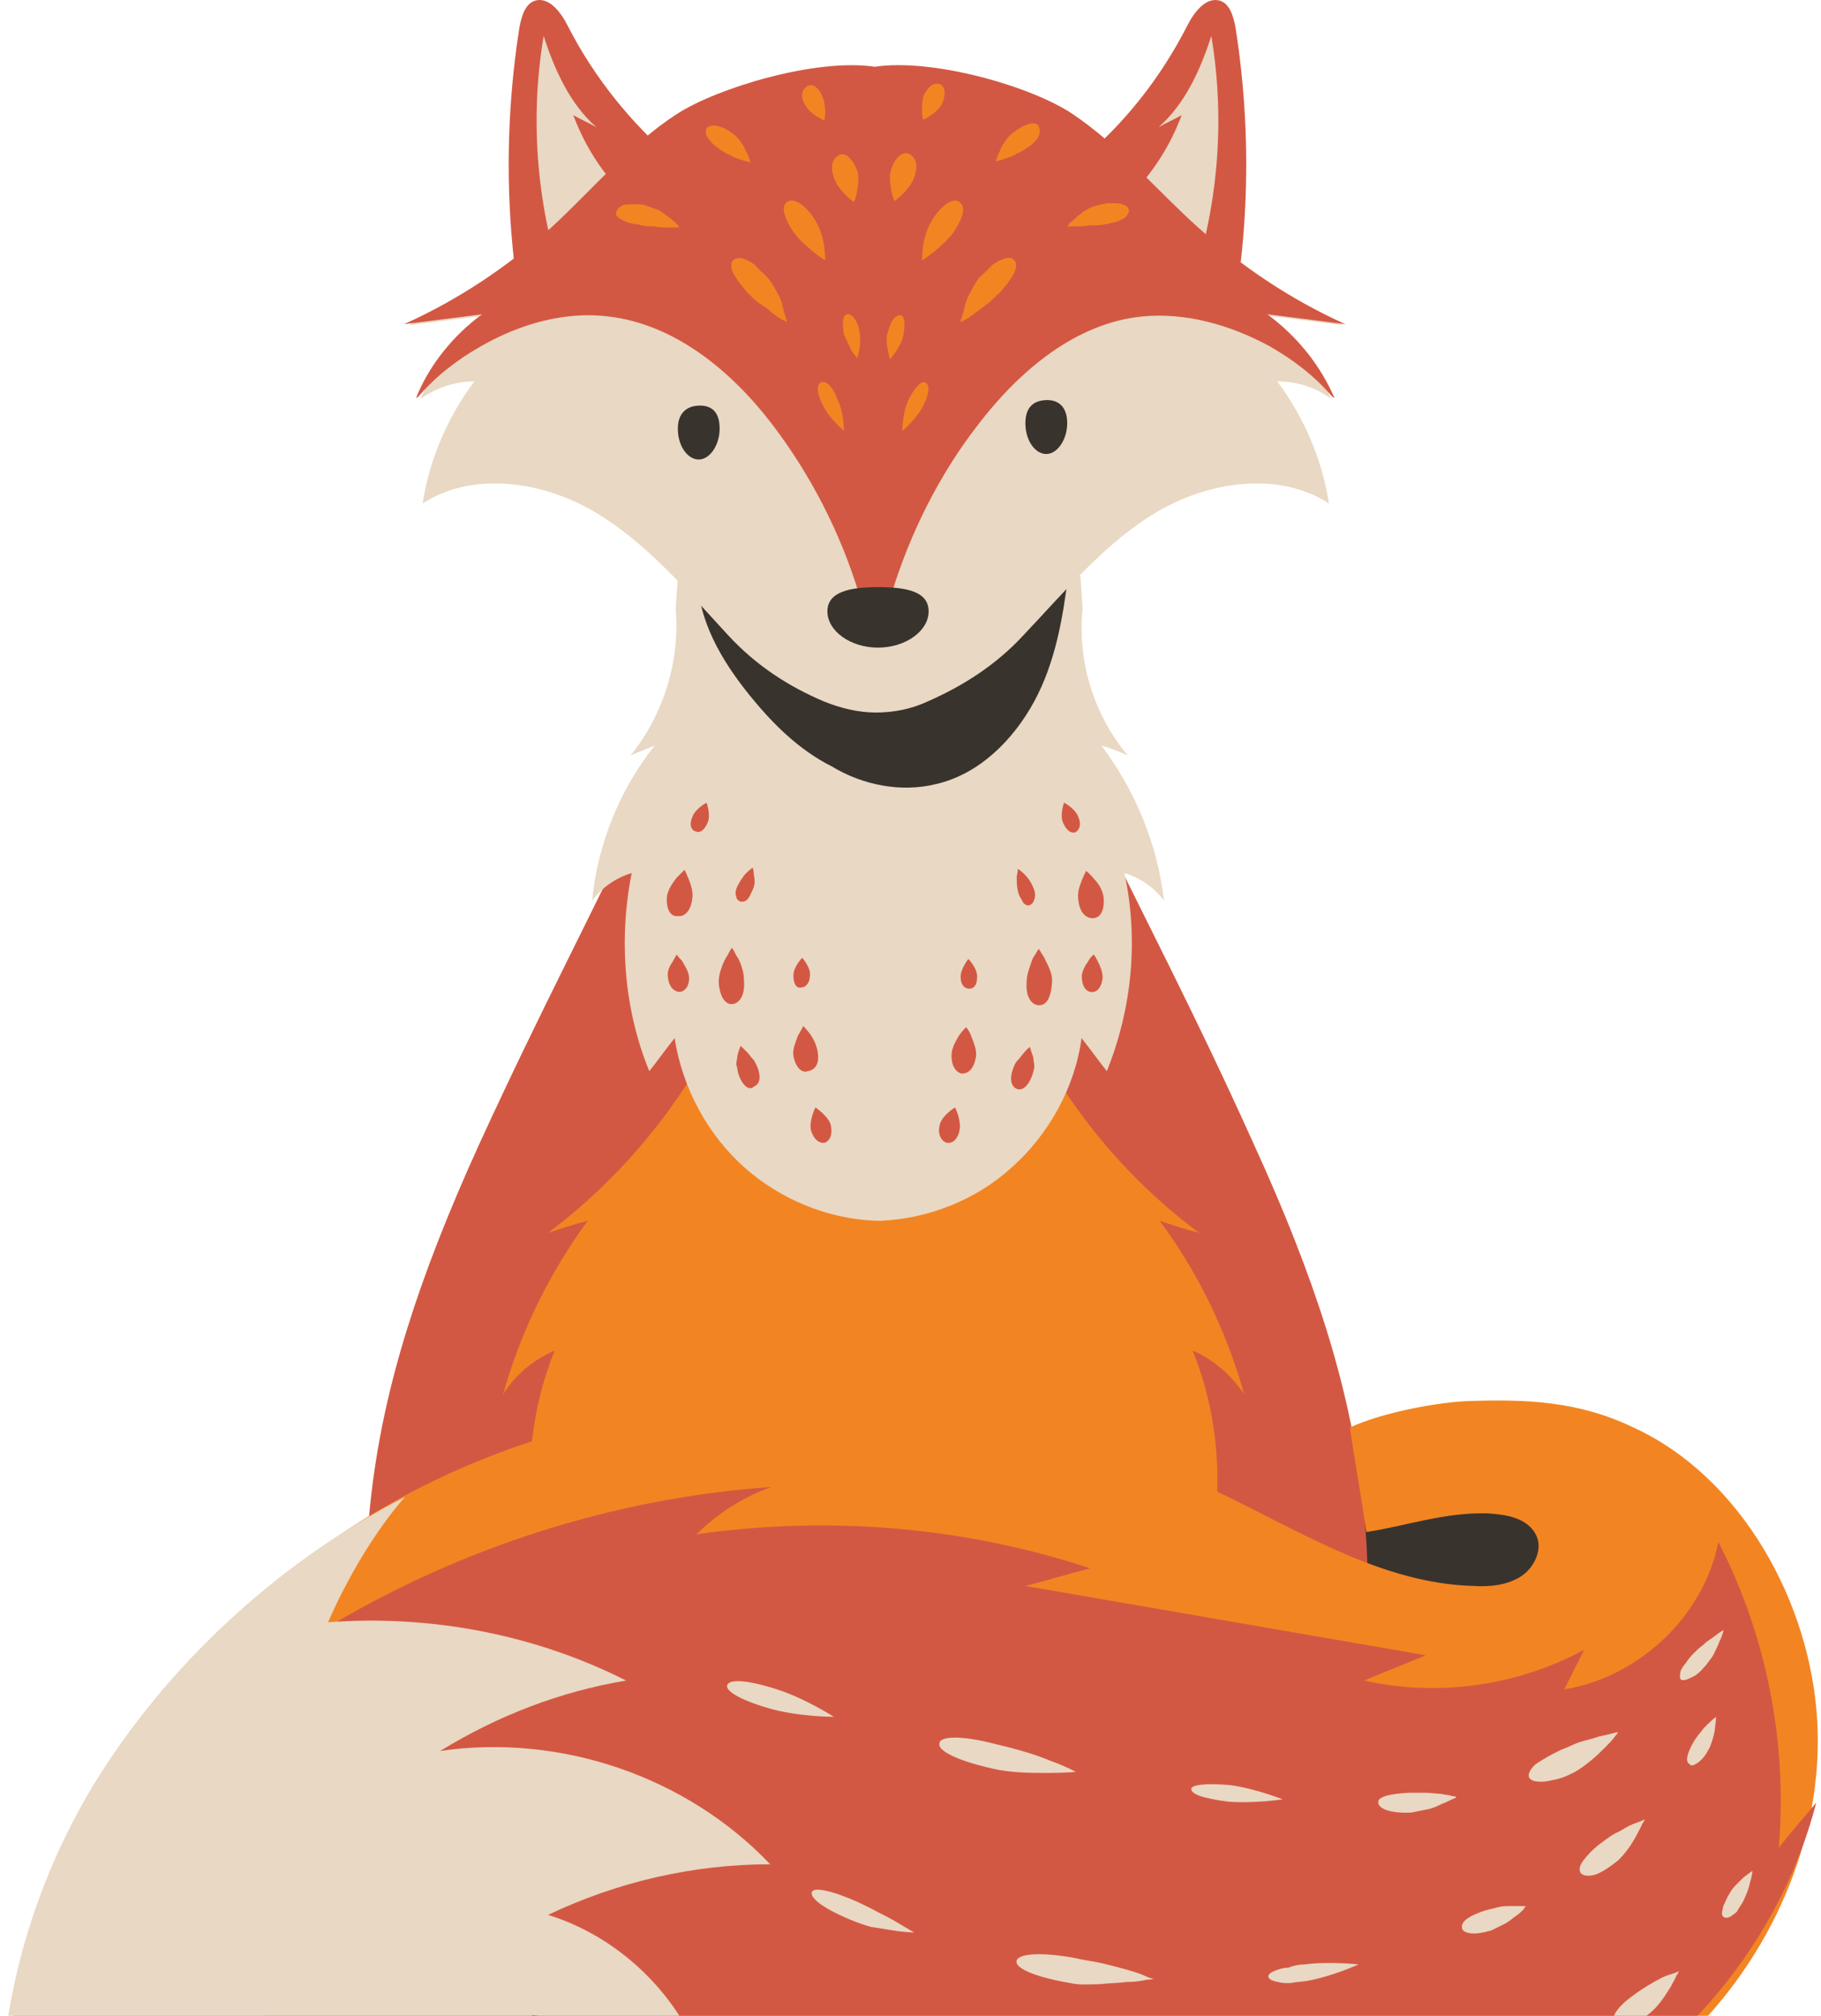 <svg width="75" height="83" viewBox="0 0 75 83" fill="none" xmlns="http://www.w3.org/2000/svg">
<path d="M61.573 66.708C59.489 67.388 57.134 66.573 55.639 64.987C55.141 64.443 54.733 63.719 55.005 63.084C55.322 62.405 56.183 62.269 56.907 62.133C57.859 61.997 58.765 61.771 59.716 61.68C60.667 61.635 61.664 61.725 62.434 62.224C63.249 62.722 63.793 63.673 63.657 64.579C63.566 65.621 62.615 66.391 61.573 66.708Z" fill="#39332E"/>
<path d="M28.325 55.972C22.164 56.969 16.411 60.502 12.787 65.576C16.773 63.447 21.122 62.133 25.561 61.408C36.116 59.687 47.169 61.363 56.727 66.119C51.472 61.997 45.81 58.464 39.785 55.565C39.921 55.927 40.057 56.244 40.238 56.607C36.161 55.429 31.903 54.931 27.69 55.157C28.053 55.248 28.325 55.61 28.325 55.972Z" fill="#39332E"/>
<path d="M18.86 82.925H52.607C54.012 81.068 55.28 76.946 55.552 75.134C57.047 64.489 56.775 58.328 51.611 47.049C49.119 41.523 47.172 37.899 44.816 33.006C42.506 28.205 41.237 22.633 41.917 17.197H29.46C30.185 22.633 28.871 28.205 26.561 33.006C24.25 37.899 22.303 41.523 19.766 47.049C14.602 58.374 14.376 64.489 15.825 75.134C16.187 76.991 17.456 81.114 18.86 82.925Z" fill="#D35843"/>
<path d="M51.248 57.423C50.523 54.841 49.346 52.395 47.76 50.266C48.304 50.447 48.847 50.629 49.391 50.764C45.223 47.684 42.143 43.154 40.739 38.171C39.244 37.13 37.704 35.907 35.982 36.359C34.261 35.907 32.721 37.13 31.226 38.171C29.822 43.154 26.741 47.639 22.574 50.764C23.118 50.583 23.661 50.402 24.205 50.266C22.619 52.44 21.442 54.841 20.717 57.423C21.215 56.608 21.985 55.974 22.846 55.611C21.17 59.733 21.578 64.671 23.933 68.431C26.107 71.919 31.226 74.773 35.484 75.407V75.497C35.665 75.497 35.801 75.452 35.982 75.452C36.164 75.452 36.3 75.497 36.481 75.497V75.407C40.739 74.773 45.858 71.919 48.032 68.431C50.387 64.671 50.795 59.733 49.119 55.611C49.98 55.974 50.75 56.653 51.248 57.423Z" fill="#F28522"/>
<path d="M46.447 31.104C45.043 29.428 44.363 27.208 44.59 25.079L44.499 23.721H27.92L27.829 25.079C28.011 27.208 27.331 29.428 25.972 31.104L26.969 30.696C25.519 32.508 24.613 34.773 24.387 37.084C24.794 36.54 25.383 36.132 26.017 35.951C25.474 38.669 25.7 41.568 26.742 44.105C27.105 43.652 27.422 43.199 27.784 42.746C28.101 44.784 29.143 46.732 30.683 48.091C32.178 49.405 34.081 50.175 36.028 50.265C36.074 50.265 36.119 50.265 36.164 50.265C36.21 50.265 36.255 50.265 36.3 50.265C38.248 50.175 40.196 49.405 41.645 48.091C43.186 46.732 44.273 44.784 44.545 42.746C44.907 43.199 45.224 43.652 45.586 44.105C46.628 41.523 46.9 38.669 46.311 35.951C46.945 36.132 47.534 36.54 47.942 37.084C47.67 34.773 46.764 32.554 45.36 30.696C45.813 30.832 46.13 30.968 46.447 31.104Z" fill="#E9D8C3"/>
<path d="M27.469 36.902C27.514 36.631 27.695 36.359 27.876 36.132C28.058 35.951 28.194 35.815 28.194 35.815C28.194 35.815 28.284 35.996 28.375 36.223C28.465 36.449 28.556 36.767 28.511 36.993C28.465 37.491 28.194 37.763 27.922 37.718C27.65 37.763 27.423 37.491 27.469 36.902Z" fill="#D35843"/>
<path d="M27.512 40.255C27.466 40.029 27.557 39.803 27.693 39.621C27.784 39.44 27.874 39.304 27.874 39.304C27.874 39.304 27.965 39.44 28.101 39.576C28.191 39.757 28.327 39.938 28.372 40.165C28.418 40.573 28.237 40.799 28.01 40.844C27.784 40.844 27.557 40.663 27.512 40.255Z" fill="#D35843"/>
<path d="M28.513 33.641C28.649 33.278 29.102 33.052 29.102 33.052C29.102 33.052 29.283 33.55 29.147 33.867C29.011 34.184 28.83 34.32 28.649 34.23C28.467 34.184 28.377 33.958 28.513 33.641Z" fill="#D35843"/>
<path d="M29.6 40.435C29.6 40.118 29.735 39.756 29.871 39.484C29.962 39.348 30.007 39.258 30.053 39.167C30.098 39.076 30.143 39.031 30.143 39.031C30.143 39.031 30.189 39.076 30.234 39.167C30.279 39.258 30.324 39.348 30.415 39.484C30.551 39.756 30.642 40.073 30.642 40.39C30.687 40.979 30.46 41.296 30.189 41.341C29.917 41.386 29.645 41.115 29.6 40.435Z" fill="#D35843"/>
<path d="M30.417 44.241C30.372 44.105 30.372 43.969 30.326 43.833C30.326 43.697 30.372 43.562 30.372 43.471C30.417 43.244 30.507 43.063 30.507 43.063C30.507 43.063 30.643 43.199 30.779 43.335C30.87 43.426 30.915 43.516 31.006 43.607C31.096 43.697 31.142 43.833 31.187 43.924C31.368 44.377 31.277 44.649 31.051 44.739C30.87 44.92 30.598 44.739 30.417 44.241Z" fill="#D35843"/>
<path d="M30.37 36.494C30.461 36.313 30.596 36.087 30.732 35.951C30.868 35.815 31.004 35.724 31.004 35.724C31.004 35.724 31.049 35.86 31.049 36.041C31.095 36.223 31.095 36.449 31.004 36.63C30.914 36.812 30.868 36.947 30.778 37.038C30.687 37.129 30.596 37.129 30.506 37.129C30.415 37.083 30.325 37.038 30.325 36.902C30.279 36.857 30.279 36.676 30.37 36.494Z" fill="#D35843"/>
<path d="M32.677 43.472C32.632 43.2 32.768 42.928 32.858 42.657C32.994 42.43 33.085 42.249 33.085 42.249C33.085 42.249 33.221 42.385 33.356 42.566C33.492 42.747 33.628 43.019 33.673 43.291C33.764 43.789 33.583 44.061 33.266 44.106C33.039 44.197 32.768 43.97 32.677 43.472Z" fill="#D35843"/>
<path d="M33.401 46.55C33.311 46.142 33.583 45.599 33.583 45.599C33.583 45.599 34.126 45.961 34.217 46.324C34.307 46.731 34.171 46.958 33.99 47.048C33.764 47.094 33.537 46.958 33.401 46.55Z" fill="#D35843"/>
<path d="M32.678 40.163C32.678 39.801 33.04 39.438 33.04 39.438C33.04 39.438 33.403 39.846 33.357 40.163C33.357 40.48 33.176 40.661 32.995 40.661C32.814 40.707 32.678 40.526 32.678 40.163Z" fill="#D35843"/>
<path d="M44.412 37.037C44.367 36.766 44.458 36.494 44.548 36.267C44.639 36.041 44.73 35.86 44.73 35.86C44.73 35.86 44.911 35.995 45.047 36.177C45.228 36.358 45.409 36.63 45.454 36.947C45.5 37.49 45.318 37.807 45.001 37.807C44.73 37.807 44.458 37.581 44.412 37.037Z" fill="#D35843"/>
<path d="M44.553 40.163C44.598 39.936 44.689 39.755 44.825 39.574C44.915 39.393 45.051 39.302 45.051 39.302C45.051 39.302 45.142 39.438 45.232 39.619C45.323 39.8 45.413 40.027 45.413 40.254C45.368 40.706 45.142 40.888 44.915 40.842C44.689 40.797 44.553 40.571 44.553 40.163Z" fill="#D35843"/>
<path d="M43.779 33.867C43.643 33.55 43.824 33.051 43.824 33.051C43.824 33.051 44.277 33.278 44.413 33.64C44.549 33.958 44.459 34.184 44.277 34.275C44.096 34.32 43.915 34.184 43.779 33.867Z" fill="#D35843"/>
<path d="M42.283 40.436C42.283 40.119 42.419 39.802 42.51 39.53C42.555 39.394 42.645 39.303 42.691 39.213C42.736 39.122 42.781 39.077 42.781 39.077C42.781 39.077 42.827 39.122 42.872 39.213C42.917 39.303 43.008 39.394 43.053 39.53C43.189 39.802 43.37 40.119 43.325 40.481C43.28 41.161 43.053 41.432 42.736 41.387C42.464 41.342 42.238 41.025 42.283 40.436Z" fill="#D35843"/>
<path d="M41.739 43.97C41.784 43.834 41.83 43.743 41.92 43.653C42.011 43.562 42.056 43.471 42.147 43.381C42.283 43.2 42.418 43.109 42.418 43.109C42.418 43.109 42.464 43.29 42.554 43.517C42.554 43.653 42.6 43.789 42.6 43.879C42.6 44.015 42.554 44.151 42.509 44.287C42.328 44.785 42.056 44.921 41.875 44.831C41.648 44.74 41.558 44.423 41.739 43.97Z" fill="#D35843"/>
<path d="M41.92 36.676C41.875 36.495 41.875 36.269 41.875 36.087C41.92 35.906 41.92 35.77 41.92 35.77C41.92 35.77 42.056 35.861 42.192 35.997C42.328 36.133 42.464 36.314 42.554 36.54C42.645 36.721 42.645 36.903 42.6 37.039C42.554 37.175 42.509 37.22 42.419 37.265C42.328 37.31 42.237 37.265 42.147 37.175C42.056 36.993 41.966 36.903 41.92 36.676Z" fill="#D35843"/>
<path d="M39.198 43.335C39.244 43.063 39.38 42.837 39.516 42.611C39.651 42.429 39.787 42.294 39.787 42.294C39.787 42.294 39.923 42.429 40.014 42.701C40.104 42.928 40.24 43.245 40.195 43.517C40.104 44.06 39.833 44.241 39.561 44.196C39.334 44.105 39.153 43.834 39.198 43.335Z" fill="#D35843"/>
<path d="M38.702 46.325C38.793 45.917 39.336 45.6 39.336 45.6C39.336 45.6 39.608 46.144 39.518 46.551C39.427 46.959 39.2 47.095 38.974 47.05C38.748 46.959 38.612 46.687 38.702 46.325Z" fill="#D35843"/>
<path d="M39.565 40.21C39.565 39.893 39.882 39.485 39.882 39.485C39.882 39.485 40.244 39.847 40.244 40.21C40.244 40.572 40.108 40.708 39.927 40.708C39.7 40.708 39.565 40.527 39.565 40.21Z" fill="#D35843"/>
<path d="M38.562 32.282C40.329 31.874 41.733 30.47 42.594 28.884C43.454 27.299 43.772 25.487 43.998 23.675C38.925 24.355 33.761 24.355 28.732 23.72C28.732 25.532 29.729 27.208 30.861 28.613C31.813 29.79 32.9 30.878 34.259 31.557C35.527 32.327 37.113 32.644 38.562 32.282Z" fill="#39332E"/>
<path d="M23.388 1.072C23.116 0.528 22.618 -0.151 22.029 0.03C21.621 0.166 21.485 0.664 21.395 1.117C20.625 6.009 20.851 11.037 22.12 15.794C22.301 16.428 22.618 17.198 23.252 17.289C23.705 17.334 24.113 17.062 24.43 16.79C25.97 15.658 27.465 14.525 29.005 13.438C29.73 12.895 30.5 12.306 30.772 11.445C31.089 10.494 30.681 9.407 30.092 8.637C29.458 7.867 28.643 7.278 27.827 6.643C26.015 5.103 24.475 3.201 23.388 1.072Z" fill="#D35843"/>
<path d="M27.917 9.679C25.924 8.637 24.383 6.825 23.613 4.741C23.93 4.922 24.247 5.058 24.564 5.239C23.477 4.288 22.843 2.884 22.39 1.479C21.801 5.013 22.118 8.637 23.296 12.034C24.746 11.355 26.241 10.766 27.781 10.313L27.917 9.679Z" fill="#E9D8C3"/>
<path d="M48.891 1.072C49.163 0.528 49.661 -0.151 50.25 0.03C50.657 0.166 50.793 0.664 50.884 1.117C51.654 6.009 51.427 11.037 50.159 15.794C49.978 16.428 49.661 17.198 49.027 17.289C48.574 17.334 48.166 17.062 47.849 16.79C46.309 15.658 44.814 14.525 43.274 13.438C42.549 12.895 41.779 12.306 41.507 11.445C41.19 10.494 41.598 9.407 42.187 8.637C42.821 7.867 43.636 7.278 44.452 6.643C46.309 5.103 47.804 3.201 48.891 1.072Z" fill="#D35843"/>
<path d="M44.363 9.679C46.356 8.637 47.897 6.825 48.667 4.741C48.349 4.922 48.032 5.058 47.715 5.239C48.803 4.288 49.437 2.884 49.89 1.479C50.479 5.013 50.161 8.637 48.984 12.034C47.534 11.355 46.039 10.766 44.499 10.313L44.363 9.679Z" fill="#E9D8C3"/>
<path d="M52.106 12.986C53.193 13.122 54.235 13.258 55.322 13.394C53.102 12.397 51.064 11.038 49.297 9.408C47.576 7.867 46.081 6.055 44.179 4.787C42.503 3.655 38.471 2.477 36.07 2.839C33.669 2.477 29.638 3.655 27.962 4.787C26.059 6.055 24.564 7.867 22.843 9.408C21.031 11.038 18.993 12.397 16.818 13.394C17.905 13.258 18.947 13.122 20.035 12.986C18.857 13.847 17.905 15.07 17.317 16.429C17.951 15.976 18.721 15.704 19.536 15.704C18.449 17.154 17.679 18.92 17.407 20.732C19.491 19.373 22.39 19.826 24.519 21.095C26.648 22.363 28.324 24.356 30 26.168C31.133 27.391 32.446 28.252 33.941 28.886C34.621 29.158 35.345 29.339 36.07 29.339C36.795 29.339 37.52 29.203 38.199 28.886C39.649 28.252 41.008 27.391 42.14 26.168C43.862 24.356 45.492 22.363 47.621 21.095C49.75 19.826 52.65 19.373 54.733 20.732C54.461 18.92 53.691 17.154 52.604 15.704C53.374 15.704 54.19 15.931 54.824 16.429C54.235 15.025 53.284 13.847 52.106 12.986Z" fill="#E9D8C3"/>
<path d="M52.198 12.941C53.285 13.077 54.372 13.213 55.414 13.349C53.195 12.352 51.156 10.993 49.344 9.363C47.623 7.822 46.128 6.01 44.18 4.697C42.504 3.564 38.427 2.387 36.026 2.749C33.626 2.387 29.549 3.61 27.873 4.697C25.925 5.965 24.43 7.777 22.709 9.363C20.897 10.993 18.858 12.352 16.639 13.349C17.726 13.213 18.813 13.077 19.855 12.941C18.677 13.802 17.68 15.025 17.137 16.384C17.182 16.384 17.182 16.338 17.228 16.338C17.952 15.478 18.858 14.798 19.81 14.255C21.395 13.349 23.252 12.805 25.064 13.032C27.782 13.349 30.092 15.251 31.768 17.426C33.399 19.555 34.622 21.956 35.392 24.492H36.706C37.476 21.956 38.699 19.509 40.33 17.426C42.006 15.251 44.316 13.303 47.034 13.032C48.846 12.851 50.703 13.394 52.289 14.255C53.24 14.798 54.146 15.478 54.871 16.338C54.916 16.338 54.916 16.384 54.961 16.384C54.372 15.025 53.421 13.847 52.198 12.941Z" fill="#D35843"/>
<path d="M31.544 11.358C31.725 11.539 31.861 11.766 31.952 11.947C32.088 12.173 32.178 12.355 32.224 12.581C32.269 12.762 32.314 12.944 32.359 13.079C32.405 13.215 32.405 13.261 32.405 13.261C32.405 13.261 32.359 13.215 32.224 13.17C32.133 13.125 31.952 12.989 31.816 12.898C31.68 12.762 31.499 12.626 31.272 12.491C31.091 12.355 30.91 12.173 30.774 12.037C30.638 11.856 30.502 11.72 30.412 11.585C30.321 11.449 30.23 11.313 30.185 11.222C30.095 10.996 30.095 10.814 30.185 10.724C30.276 10.633 30.457 10.588 30.683 10.678C30.819 10.724 30.955 10.814 31.091 10.905C31.182 11.041 31.363 11.177 31.544 11.358Z" fill="#F28522"/>
<path d="M26.56 8.457C26.742 8.502 26.923 8.593 27.104 8.638C27.285 8.729 27.421 8.865 27.557 8.955C27.693 9.046 27.784 9.136 27.874 9.227C27.965 9.318 27.965 9.363 27.965 9.363C27.965 9.363 27.919 9.363 27.829 9.363C27.738 9.363 27.602 9.363 27.421 9.363C27.285 9.363 27.104 9.363 26.923 9.318C26.742 9.318 26.56 9.318 26.379 9.272C26.289 9.227 26.198 9.227 26.153 9.227C26.062 9.227 26.017 9.182 25.926 9.182C25.79 9.136 25.7 9.091 25.609 9.046C25.428 8.955 25.337 8.865 25.383 8.729C25.428 8.593 25.473 8.548 25.654 8.457C25.745 8.412 25.881 8.412 26.017 8.412C26.107 8.412 26.153 8.412 26.243 8.412C26.379 8.412 26.47 8.412 26.56 8.457Z" fill="#F28522"/>
<path d="M34.487 16.43C34.759 16.974 34.759 17.744 34.759 17.744C34.759 17.744 34.17 17.245 33.898 16.702C33.627 16.158 33.627 15.841 33.808 15.751C33.989 15.66 34.261 15.841 34.487 16.43Z" fill="#F28522"/>
<path d="M33.535 9.004C33.761 9.366 33.897 9.774 33.943 10.136C33.988 10.499 33.988 10.725 33.988 10.725C33.988 10.725 33.761 10.589 33.49 10.363C33.218 10.136 32.901 9.864 32.674 9.547C32.267 8.913 32.176 8.505 32.403 8.324C32.629 8.143 33.082 8.324 33.535 9.004Z" fill="#F28522"/>
<path d="M30.138 5.469C30.274 5.56 30.41 5.695 30.501 5.831C30.591 5.967 30.682 6.103 30.727 6.239C30.863 6.465 30.908 6.692 30.908 6.692C30.908 6.692 30.727 6.647 30.455 6.556C30.32 6.511 30.184 6.465 30.048 6.375C29.912 6.33 29.776 6.239 29.64 6.148C29.142 5.786 29.006 5.514 29.096 5.288C29.232 5.107 29.64 5.107 30.138 5.469Z" fill="#F28522"/>
<path d="M35.392 13.623C35.438 13.895 35.438 14.167 35.392 14.393C35.347 14.62 35.302 14.756 35.302 14.756C35.302 14.756 35.211 14.62 35.075 14.439C34.985 14.258 34.849 13.986 34.758 13.759C34.668 13.261 34.713 12.989 34.894 12.944C35.03 12.899 35.302 13.125 35.392 13.623Z" fill="#F28522"/>
<path d="M35.301 7.008C35.392 7.28 35.347 7.597 35.301 7.868C35.256 8.14 35.166 8.321 35.166 8.321C35.166 8.321 34.984 8.186 34.803 8.004C34.622 7.823 34.441 7.597 34.35 7.325C34.169 6.827 34.305 6.509 34.577 6.374C34.803 6.283 35.075 6.464 35.301 7.008Z" fill="#F28522"/>
<path d="M33.851 3.928C33.941 4.11 33.987 4.381 33.987 4.608C33.987 4.834 33.941 4.97 33.941 4.97C33.941 4.97 33.806 4.88 33.624 4.789C33.443 4.653 33.262 4.517 33.172 4.336C32.945 3.974 33.036 3.702 33.217 3.566C33.398 3.43 33.67 3.521 33.851 3.928Z" fill="#F28522"/>
<path d="M41.191 12.039C41.01 12.175 40.874 12.356 40.693 12.492C40.512 12.628 40.331 12.764 40.149 12.899C39.968 13.035 39.832 13.126 39.742 13.171C39.651 13.217 39.56 13.262 39.56 13.262C39.56 13.262 39.56 13.171 39.606 13.081C39.651 12.945 39.696 12.809 39.742 12.582C39.787 12.401 39.878 12.175 40.014 11.948C40.149 11.722 40.24 11.495 40.421 11.359C40.602 11.178 40.738 11.042 40.874 10.906C41.01 10.816 41.146 10.725 41.282 10.68C41.508 10.589 41.69 10.589 41.78 10.725C41.871 10.816 41.871 10.997 41.78 11.223C41.735 11.314 41.644 11.45 41.554 11.586C41.463 11.722 41.327 11.858 41.191 12.039Z" fill="#F28522"/>
<path d="M45.542 9.23C45.361 9.275 45.18 9.275 44.999 9.275C44.818 9.275 44.636 9.321 44.501 9.321C44.365 9.321 44.184 9.321 44.093 9.321C44.002 9.321 43.957 9.321 43.957 9.321C43.957 9.321 44.002 9.275 44.048 9.185C44.138 9.139 44.229 9.049 44.365 8.913C44.501 8.822 44.636 8.686 44.818 8.596C44.999 8.505 45.18 8.46 45.361 8.415C45.452 8.415 45.542 8.369 45.633 8.369C45.724 8.369 45.814 8.369 45.86 8.369C45.995 8.369 46.131 8.369 46.222 8.415C46.403 8.46 46.494 8.551 46.494 8.686C46.494 8.777 46.403 8.913 46.267 9.004C46.177 9.049 46.086 9.094 45.95 9.139C45.905 9.139 45.814 9.185 45.724 9.185C45.724 9.185 45.633 9.23 45.542 9.23Z" fill="#F28522"/>
<path d="M38.023 16.705C37.751 17.248 37.162 17.747 37.162 17.747C37.162 17.747 37.162 16.977 37.434 16.433C37.706 15.889 37.977 15.663 38.113 15.754C38.295 15.844 38.295 16.161 38.023 16.705Z" fill="#F28522"/>
<path d="M39.286 9.545C39.06 9.862 38.743 10.134 38.471 10.36C38.199 10.587 37.973 10.723 37.973 10.723C37.973 10.723 37.973 10.451 38.018 10.134C38.063 9.771 38.199 9.364 38.426 9.001C38.879 8.322 39.332 8.141 39.513 8.322C39.785 8.503 39.694 8.911 39.286 9.545Z" fill="#F28522"/>
<path d="M42.278 6.103C42.142 6.193 42.006 6.284 41.87 6.329C41.734 6.42 41.599 6.465 41.463 6.51C41.191 6.601 41.01 6.646 41.01 6.646C41.01 6.646 41.055 6.465 41.191 6.193C41.236 6.057 41.327 5.921 41.417 5.785C41.508 5.65 41.644 5.514 41.78 5.423C42.323 5.015 42.686 5.015 42.776 5.197C42.912 5.468 42.776 5.785 42.278 6.103Z" fill="#F28522"/>
<path d="M37.204 13.804C37.159 14.031 37.023 14.303 36.887 14.484C36.751 14.665 36.66 14.801 36.66 14.801C36.66 14.801 36.615 14.665 36.57 14.438C36.525 14.212 36.479 13.895 36.57 13.668C36.706 13.125 36.932 12.944 37.114 12.989C37.249 13.034 37.295 13.306 37.204 13.804Z" fill="#F28522"/>
<path d="M37.658 7.282C37.567 7.554 37.386 7.78 37.205 7.961C37.024 8.143 36.843 8.278 36.843 8.278C36.843 8.278 36.752 8.097 36.707 7.825C36.661 7.554 36.616 7.237 36.707 6.965C36.888 6.421 37.205 6.24 37.431 6.331C37.703 6.466 37.839 6.784 37.658 7.282Z" fill="#F28522"/>
<path d="M38.79 4.293C38.699 4.474 38.473 4.655 38.337 4.746C38.156 4.882 38.02 4.927 38.02 4.927C38.02 4.927 37.975 4.791 37.975 4.565C37.975 4.338 37.975 4.112 38.065 3.885C38.292 3.477 38.518 3.387 38.745 3.477C38.926 3.613 38.971 3.885 38.79 4.293Z" fill="#F28522"/>
<path d="M29.639 17.652C29.639 18.331 29.232 18.92 28.779 18.92C28.326 18.92 27.918 18.377 27.918 17.652C27.918 16.972 28.326 16.7 28.824 16.7C29.322 16.7 29.639 16.972 29.639 17.652Z" fill="#39332E"/>
<path d="M43.954 17.425C43.954 18.105 43.546 18.694 43.093 18.694C42.64 18.694 42.232 18.15 42.232 17.425C42.232 16.7 42.64 16.474 43.138 16.474C43.591 16.474 43.954 16.746 43.954 17.425Z" fill="#39332E"/>
<path d="M38.246 25.172C38.246 25.987 37.294 26.666 36.162 26.666C35.029 26.666 34.078 25.987 34.078 25.172C34.078 24.356 35.029 24.175 36.162 24.175C37.34 24.175 38.246 24.356 38.246 25.172Z" fill="#39332E"/>
<path d="M74.846 70.875C74.575 65.983 71.721 60.819 67.281 58.78C65.016 57.693 62.888 57.603 60.396 57.693C59.264 57.739 56.953 58.146 55.594 58.78C55.776 60.003 56.093 61.815 56.274 63.084C57.995 62.812 59.49 62.268 61.257 62.314C62.027 62.359 62.888 62.495 63.25 63.174C63.567 63.763 63.205 64.533 62.661 64.896C62.117 65.258 61.393 65.349 60.713 65.303C56.953 65.213 53.601 63.084 50.204 61.453C39.876 56.47 27.192 56.108 17 61.408C6.808 66.708 -0.349 77.851 0.013 89.311C6.581 84.691 15.233 84.238 23.161 85.416C31.088 86.594 38.789 89.176 46.806 89.991C54.779 90.806 63.522 89.538 69.365 84.012C72.898 80.659 75.118 75.767 74.846 70.875Z" fill="#F28522"/>
<path d="M13.378 67.069C18.95 63.717 25.291 61.679 31.769 61.226C30.637 61.633 29.549 62.313 28.689 63.173C34.124 62.403 39.696 62.856 44.906 64.578C44 64.804 43.139 65.076 42.233 65.302C47.714 66.254 53.24 67.205 58.722 68.156C57.861 68.519 57.046 68.836 56.185 69.198C59.22 69.878 62.481 69.425 65.245 67.93C64.973 68.473 64.701 69.017 64.429 69.561C67.51 69.062 70.182 66.525 70.771 63.49C72.764 67.341 73.625 71.78 73.262 76.084C73.761 75.449 74.304 74.815 74.803 74.226C73.217 80.387 68.506 85.687 62.572 88.042C63.569 88.224 64.565 88.405 65.516 88.541C55.505 91.123 44.815 91.168 34.759 88.767C27.783 87.091 20.807 84.147 13.695 84.917C13.106 84.962 12.427 85.053 11.928 84.736C11.521 84.464 11.294 83.965 11.113 83.513C9.21 78.665 9.437 72.958 11.838 68.292L13.378 67.069Z" fill="#D35843"/>
<path d="M22.571 78.847C25.062 79.617 27.191 81.429 28.414 83.739C26.24 83.467 24.066 83.195 21.891 82.969C23.884 84.011 25.017 85.234 26.059 86.412C17.769 84.011 7.441 85.551 0.239 90.307C-0.577 84.554 0.827 78.53 3.817 73.547C6.852 68.564 11.473 64.306 16.682 61.633C15.414 63.083 14.281 65.031 13.511 66.797C17.724 66.48 22.027 67.296 25.787 69.198C23.069 69.651 20.487 70.648 18.131 72.097C23.069 71.373 28.278 73.139 31.721 76.763C28.55 76.763 25.424 77.488 22.571 78.847Z" fill="#E9D8C3"/>
<path d="M67.281 82.152C67.643 81.88 68.096 81.608 68.458 81.427C68.639 81.337 68.821 81.291 68.957 81.246C69.093 81.201 69.138 81.155 69.138 81.155C69.138 81.155 69.138 81.246 69.047 81.337C69.002 81.472 68.911 81.608 68.821 81.79C68.594 82.152 68.322 82.605 67.915 82.922C67.145 83.511 66.601 83.601 66.465 83.375C66.329 83.148 66.51 82.695 67.281 82.152Z" fill="#E9D8C3"/>
<path d="M71.222 77.985C71.357 77.713 71.629 77.487 71.81 77.305C72.037 77.124 72.173 77.034 72.173 77.034C72.173 77.034 72.173 77.215 72.082 77.487C72.037 77.758 71.901 78.076 71.765 78.347C71.674 78.483 71.584 78.619 71.539 78.71C71.448 78.8 71.357 78.846 71.312 78.891C71.176 78.981 71.04 78.981 70.995 78.936C70.904 78.891 70.904 78.755 70.95 78.619C70.95 78.528 70.995 78.438 71.04 78.347C71.086 78.257 71.131 78.121 71.222 77.985Z" fill="#E9D8C3"/>
<path d="M44.221 80.613C44.583 80.704 44.991 80.749 45.399 80.84C45.761 80.93 46.123 81.021 46.441 81.111C46.758 81.202 47.029 81.293 47.211 81.383C47.392 81.474 47.528 81.474 47.528 81.474C47.528 81.474 47.392 81.519 47.211 81.519C47.029 81.564 46.758 81.61 46.395 81.61C46.078 81.655 45.67 81.655 45.308 81.7C44.9 81.7 44.493 81.746 44.085 81.655C42.5 81.383 41.82 81.021 41.865 80.749C41.911 80.477 42.681 80.341 44.221 80.613Z" fill="#E9D8C3"/>
<path d="M35.298 78.303C35.57 78.439 35.887 78.575 36.114 78.711C36.385 78.847 36.657 78.983 36.884 79.119C37.337 79.391 37.654 79.572 37.654 79.572C37.654 79.572 37.291 79.572 36.748 79.481C36.476 79.436 36.204 79.391 35.887 79.345C35.57 79.255 35.298 79.164 34.981 79.028C33.803 78.53 33.35 78.122 33.441 77.896C33.532 77.715 34.166 77.805 35.298 78.303Z" fill="#E9D8C3"/>
<path d="M53.733 80.886C54.73 80.75 55.953 80.886 55.953 80.886C55.953 80.886 54.866 81.385 53.824 81.566C53.552 81.611 53.325 81.611 53.144 81.656C52.963 81.656 52.782 81.656 52.646 81.611C52.374 81.566 52.238 81.475 52.238 81.385C52.238 81.294 52.329 81.203 52.601 81.113C52.737 81.067 52.873 81.022 53.054 81.022C53.28 80.932 53.507 80.886 53.733 80.886Z" fill="#E9D8C3"/>
<path d="M65.921 75.903C66.102 75.767 66.284 75.631 66.51 75.495C66.737 75.404 66.918 75.268 67.099 75.178C67.28 75.087 67.461 75.042 67.552 74.997C67.688 74.951 67.733 74.906 67.733 74.906C67.733 74.906 67.733 74.997 67.642 75.087C67.597 75.223 67.507 75.359 67.416 75.54C67.325 75.721 67.189 75.948 67.054 76.129C66.918 76.31 66.737 76.537 66.555 76.673C66.148 76.99 65.831 77.171 65.604 77.216C65.332 77.261 65.196 77.216 65.106 77.126C65.015 76.99 65.06 76.808 65.196 76.627C65.332 76.446 65.559 76.174 65.921 75.903Z" fill="#E9D8C3"/>
<path d="M61.164 78.665C61.346 78.62 61.527 78.575 61.708 78.529C61.889 78.484 62.071 78.484 62.252 78.484C62.433 78.484 62.569 78.484 62.659 78.484C62.75 78.484 62.84 78.484 62.84 78.484C62.84 78.484 62.795 78.529 62.75 78.62C62.659 78.711 62.569 78.801 62.433 78.892C62.297 78.982 62.161 79.118 61.98 79.209C61.799 79.299 61.617 79.39 61.436 79.481C60.712 79.707 60.258 79.617 60.213 79.39C60.168 79.118 60.485 78.892 61.164 78.665Z" fill="#E9D8C3"/>
<path d="M69.772 71.689C69.862 71.553 69.953 71.417 70.043 71.327C70.134 71.191 70.225 71.1 70.315 71.01C70.496 70.829 70.677 70.693 70.677 70.693C70.677 70.693 70.677 70.874 70.632 71.146C70.632 71.281 70.587 71.417 70.542 71.599C70.496 71.734 70.451 71.916 70.36 72.052C70.225 72.323 70.043 72.505 69.907 72.595C69.772 72.686 69.636 72.731 69.59 72.641C69.409 72.55 69.454 72.233 69.772 71.689Z" fill="#E9D8C3"/>
<path d="M41.049 71.825C41.819 72.006 42.635 72.233 43.269 72.504C43.903 72.731 44.31 72.957 44.31 72.957C44.31 72.957 43.858 73.003 43.178 73.003C42.499 73.003 41.638 73.003 40.868 72.821C39.282 72.459 38.603 72.051 38.694 71.78C38.694 71.508 39.509 71.417 41.049 71.825Z" fill="#E9D8C3"/>
<path d="M31.856 69.514C33.079 69.877 34.347 70.692 34.347 70.692C34.347 70.692 32.852 70.692 31.629 70.33C30.406 69.967 29.863 69.605 29.953 69.379C30.044 69.152 30.678 69.152 31.856 69.514Z" fill="#E9D8C3"/>
<path d="M50.653 73.502C51.695 73.638 52.827 74.09 52.827 74.09C52.827 74.09 51.604 74.272 50.562 74.181C49.52 74.045 49.022 73.864 49.067 73.638C49.113 73.502 49.611 73.411 50.653 73.502Z" fill="#E9D8C3"/>
<path d="M64.286 72.051C64.558 71.961 64.784 71.825 65.056 71.734C65.328 71.644 65.6 71.598 65.826 71.508C66.053 71.462 66.234 71.417 66.415 71.372C66.551 71.326 66.642 71.326 66.642 71.326C66.642 71.326 66.596 71.417 66.506 71.508C66.415 71.644 66.279 71.779 66.098 71.961C65.917 72.142 65.736 72.323 65.509 72.504C65.283 72.685 65.056 72.867 64.784 73.002C64.513 73.138 64.286 73.229 64.06 73.274C63.833 73.32 63.652 73.365 63.516 73.365C63.199 73.365 63.063 73.32 62.972 73.184C62.927 73.048 63.018 72.867 63.199 72.685C63.29 72.595 63.471 72.504 63.607 72.414C63.833 72.278 64.014 72.187 64.286 72.051Z" fill="#E9D8C3"/>
<path d="M58.035 73.818C58.262 73.818 58.488 73.818 58.715 73.818C58.941 73.818 59.168 73.863 59.349 73.863C59.53 73.909 59.711 73.909 59.802 73.954C59.938 73.954 59.983 73.999 59.983 73.999C59.983 73.999 59.938 74.044 59.802 74.09C59.711 74.135 59.53 74.226 59.394 74.271C59.213 74.362 59.032 74.452 58.805 74.497C58.579 74.543 58.352 74.588 58.126 74.633C57.22 74.678 56.767 74.452 56.767 74.226C56.721 73.999 57.174 73.863 58.035 73.818Z" fill="#E9D8C3"/>
<path d="M69.722 68.11C69.858 67.974 69.993 67.838 70.129 67.747C70.265 67.611 70.401 67.521 70.537 67.43C70.764 67.249 70.99 67.113 70.99 67.113C70.99 67.113 70.945 67.34 70.809 67.611C70.764 67.747 70.673 67.928 70.582 68.11C70.492 68.291 70.356 68.427 70.265 68.563C70.129 68.698 70.039 68.834 69.903 68.925C69.812 69.016 69.676 69.061 69.586 69.106C69.405 69.197 69.269 69.197 69.223 69.151C69.178 69.106 69.178 68.97 69.223 68.789C69.269 68.698 69.314 68.608 69.405 68.517C69.495 68.381 69.586 68.246 69.722 68.11Z" fill="#E9D8C3"/>
</svg>
